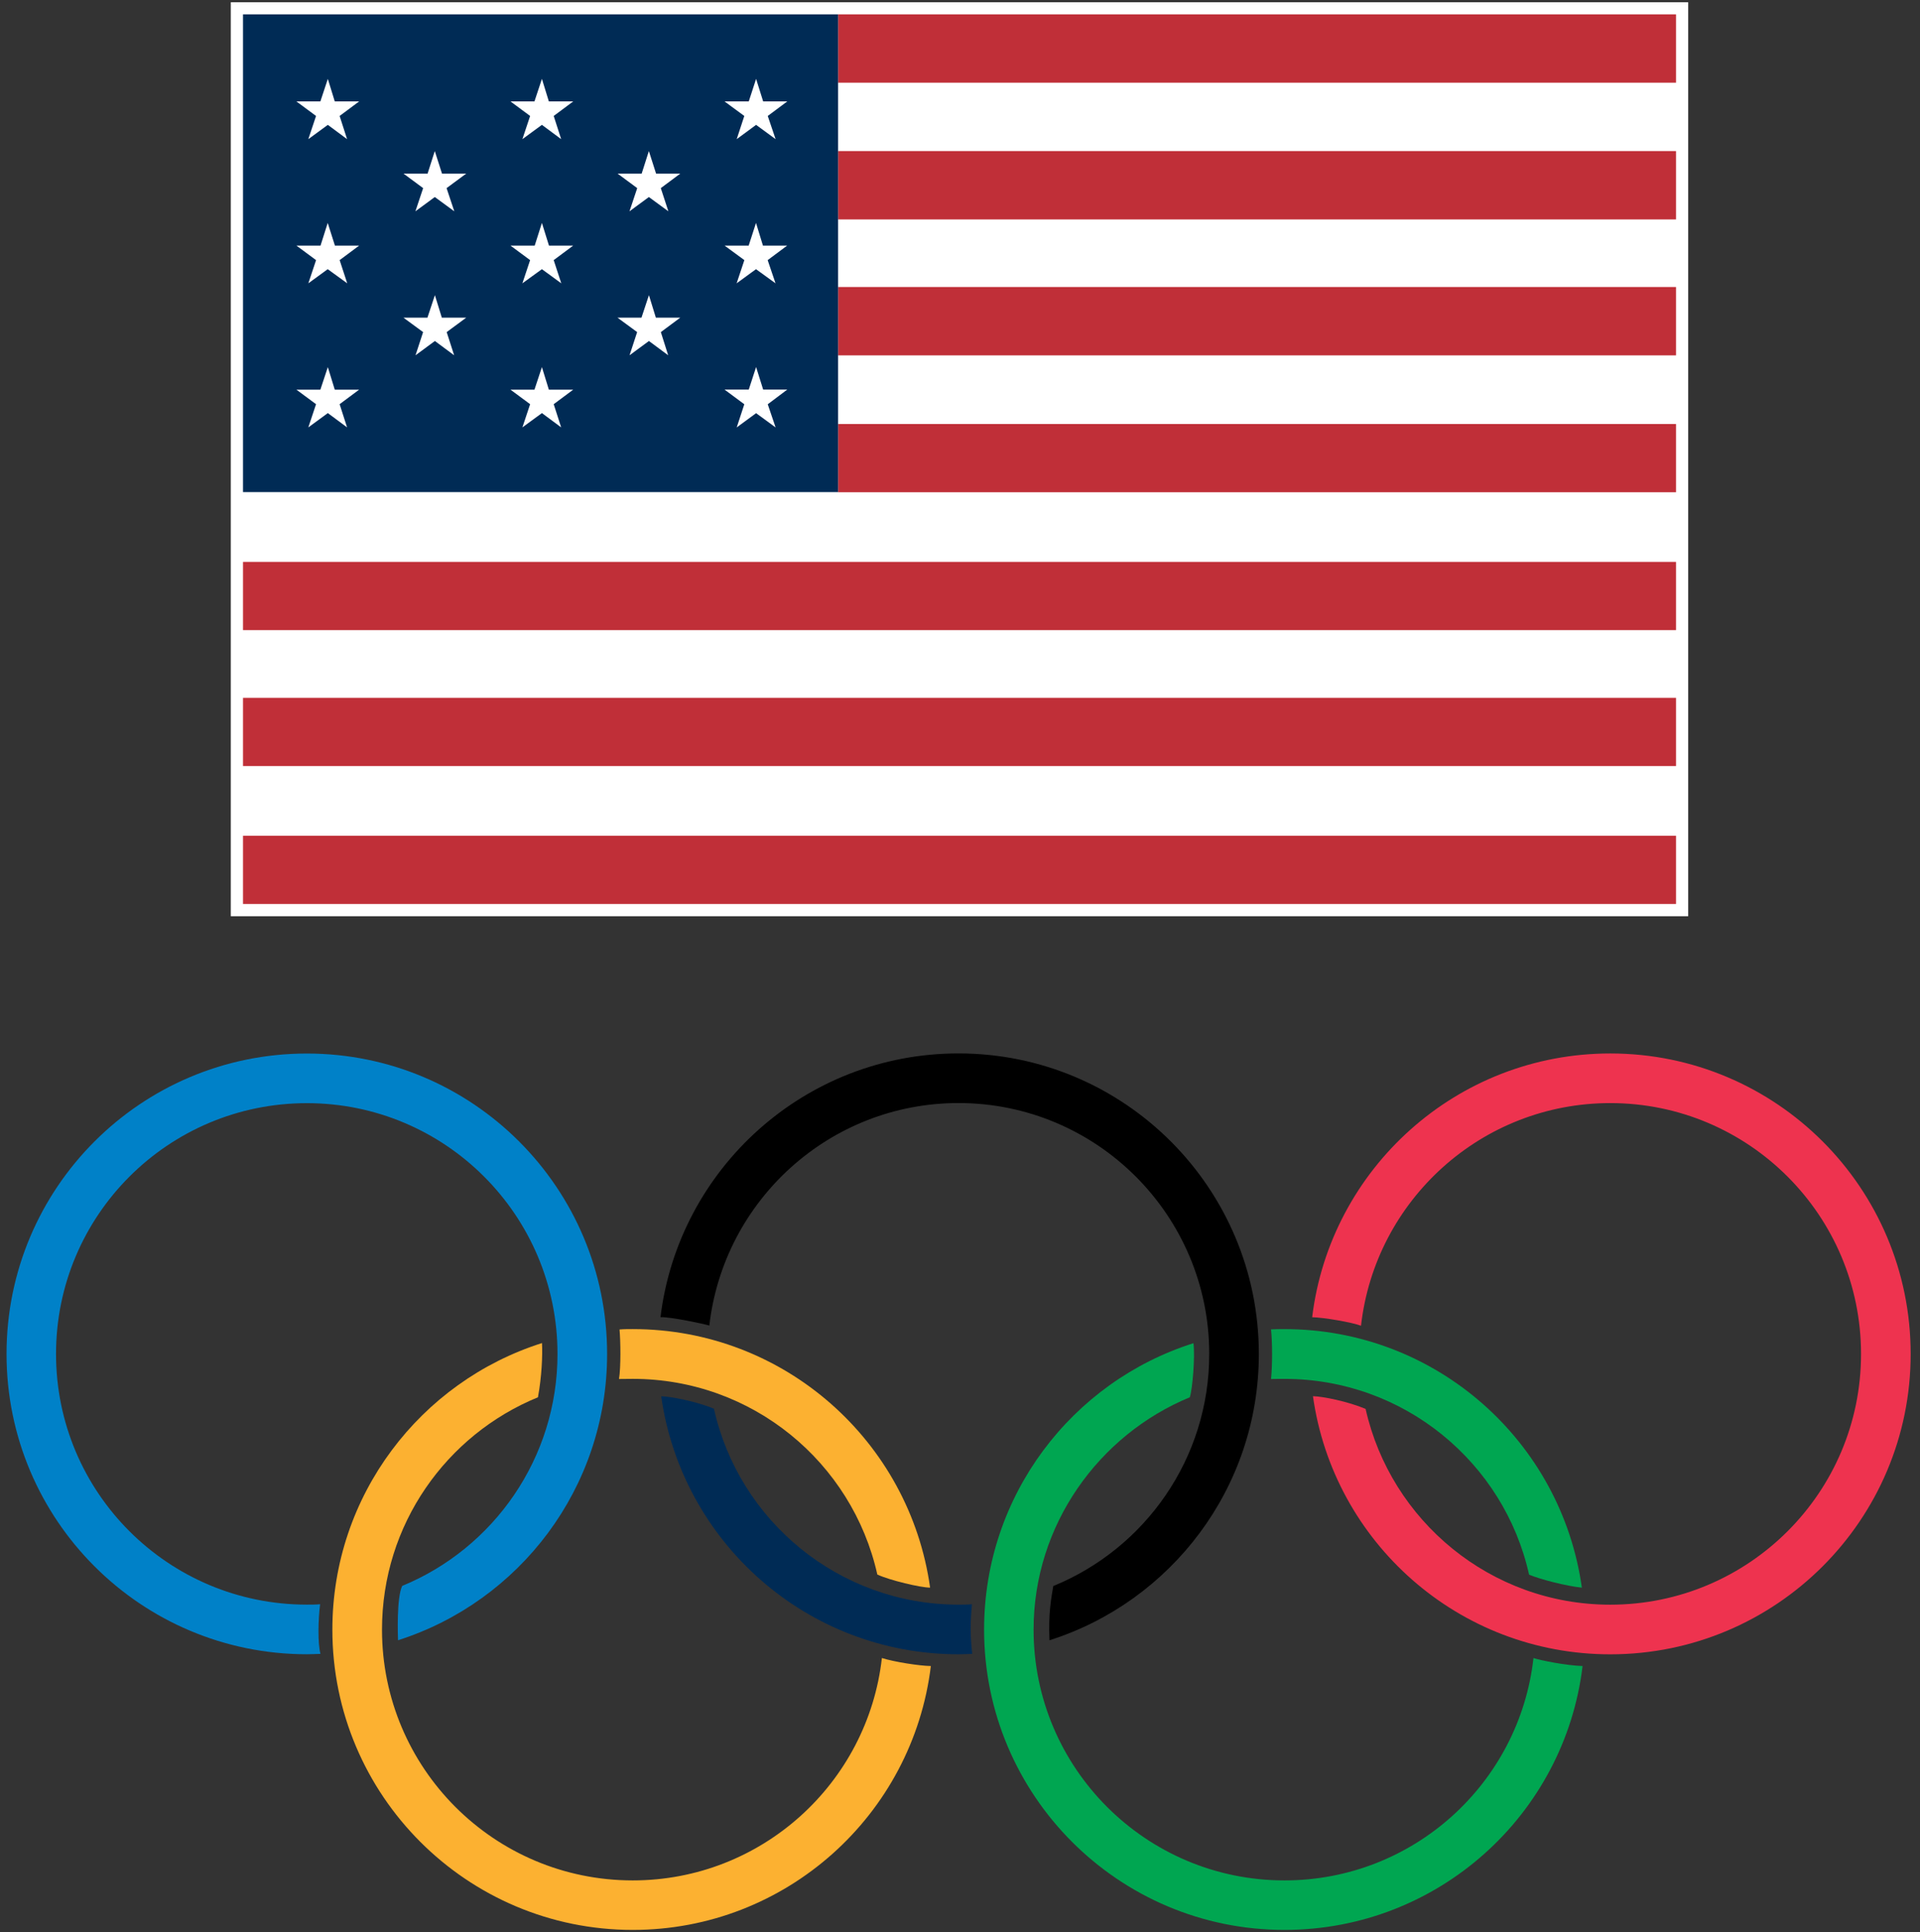 <?xml version="1.0" encoding="UTF-8"?>
<svg width="166px" height="167px" viewBox="0 0 166 167" version="1.1" xmlns="http://www.w3.org/2000/svg" xmlns:xlink="http://www.w3.org/1999/xlink">
    <rect x="0" y="0" width="166" height="167" fill="#333333" stroke="none"/>
    <!-- Generator: Sketch 59.1 (86144) - https://sketch.com -->
    <title>United_States_Olympic_Committee_logo_colour_rings</title>
    <desc>Created with Sketch.</desc>
    <g id="Page-1" stroke="none" stroke-width="1" fill="none" fill-rule="evenodd">
        <g id="United_States_Olympic_Committee_logo_colour_rings" transform="translate(-7, -3)" fill-rule="nonzero">
            <g id="g9519" transform="translate(85.037, 42.576) scale(-1, 1) rotate(-180) translate(-85.037, -42.576) translate(17.117, 2.956)" fill="#FFFFFF">
                <polygon id="path9521" points="135.841 0 134.788 0 10.89 0 9.837 0 9.837 1.053 9.837 77.95 9.837 79.003 10.89 79.003 134.788 79.003 135.841 79.003 135.841 77.95 135.841 1.053"></polygon>
            </g>
            <polygon id="path9655" fill="#C02F38" points="151.908 4.24 79.46 4.24 79.46 10.149 151.908 10.149"></polygon>
            <polygon id="path9657" fill="#C02F38" points="151.908 16.058 79.46 16.058 79.46 21.967 151.908 21.967"></polygon>
            <polygon id="path9659" fill="#C02F38" points="151.908 27.808 79.46 27.808 79.46 33.717 151.908 33.717"></polygon>
            <polygon id="path9661" fill="#C02F38" points="151.908 39.649 79.46 39.649 79.46 45.547 151.908 45.547"></polygon>
            <polygon id="path9663" fill="#C02F38" points="151.908 51.569 28.01 51.569 28.01 57.467 151.908 57.467"></polygon>
            <polygon id="path9665" fill="#C02F38" points="151.908 63.319 28.01 63.319 28.01 69.217 151.908 69.217"></polygon>
            <polygon id="path9667" fill="#C02F38" points="151.908 75.239 28.01 75.239 28.01 81.137 151.908 81.137"></polygon>
            <polygon id="path9669" fill="#002B55" points="79.46 4.24 28.01 4.24 28.01 45.535 79.46 45.535"></polygon>
            <g id="g9671" transform="translate(35.944, 11.767) scale(-1, 1) rotate(-180) translate(-35.944, -11.767) translate(24.624, 0.447)" fill="#FFFFFF">
                <polygon id="path9673" points="11.32 11.32 13.426 11.32 11.739 10.064 12.384 8.06 10.72 9.294 9.033 8.06 9.701 10.064 8.003 11.32 10.075 11.32 10.72 13.267"></polygon>
            </g>
            <g id="g9675" transform="translate(35.957, 24.229) scale(-1, 1) rotate(-180) translate(-35.957, -24.229) translate(24.637, 12.909)" fill="#FFFFFF">
                <polygon id="path9677" points="11.32 11.32 13.414 11.32 11.728 10.064 12.384 8.06 10.697 9.282 9.022 8.06 9.69 10.064 7.992 11.32 10.075 11.32 10.697 13.278"></polygon>
            </g>
            <g id="g9679" transform="translate(35.944, 36.681) scale(-1, 1) rotate(-180) translate(-35.944, -36.681) translate(24.624, 25.361)" fill="#FFFFFF">
                <polygon id="path9681" points="11.32 11.32 13.426 11.32 11.739 10.064 12.384 8.06 10.72 9.294 9.033 8.06 9.701 10.064 8.003 11.32 10.075 11.32 10.72 13.267"></polygon>
            </g>
            <g id="g9683" transform="translate(54.453, 11.767) scale(-1, 1) rotate(-180) translate(-54.453, -11.767) translate(43.133, 0.447)" fill="#FFFFFF">
                <polygon id="path9685" points="11.32 11.32 13.426 11.32 11.739 10.064 12.384 8.06 10.72 9.294 9.033 8.06 9.701 10.064 8.003 11.32 10.075 11.32 10.72 13.267"></polygon>
            </g>
            <g id="g9687" transform="translate(54.463, 24.229) scale(-1, 1) rotate(-180) translate(-54.463, -24.229) translate(43.143, 12.909)" fill="#FFFFFF">
                <polygon id="path9689" points="11.32 11.32 13.414 11.32 11.728 10.064 12.384 8.06 10.709 9.282 9.022 8.06 9.69 10.064 7.992 11.32 10.086 11.32 10.709 13.278"></polygon>
            </g>
            <g id="g9691" transform="translate(54.453, 36.681) scale(-1, 1) rotate(-180) translate(-54.453, -36.681) translate(43.133, 25.361)" fill="#FFFFFF">
                <polygon id="path9693" points="11.32 11.32 13.426 11.32 11.739 10.064 12.384 8.06 10.72 9.294 9.033 8.06 9.701 10.064 8.003 11.32 10.075 11.32 10.72 13.267"></polygon>
            </g>
            <g id="g9695" transform="translate(72.983, 11.767) scale(-1, 1) rotate(-180) translate(-72.983, -11.767) translate(61.662, 0.447)" fill="#FFFFFF">
                <polygon id="path9697" points="11.32 11.32 13.403 11.32 11.716 10.064 12.395 8.06 10.709 9.294 9.033 8.06 9.69 10.064 7.981 11.32 10.075 11.32 10.709 13.267"></polygon>
            </g>
            <g id="g9699" transform="translate(72.963, 24.229) scale(-1, 1) rotate(-180) translate(-72.963, -24.229) translate(61.643, 12.909)" fill="#FFFFFF">
                <polygon id="path9701" points="11.32 11.32 13.414 11.32 11.728 10.064 12.407 8.06 10.72 9.282 9.045 8.06 9.713 10.064 8.003 11.32 10.086 11.32 10.72 13.278"></polygon>
            </g>
            <g id="g9703" transform="translate(72.983, 36.675) scale(-1, 1) rotate(-180) translate(-72.983, -36.675) translate(61.662, 25.355)" fill="#FFFFFF">
                <polygon id="path9705" points="11.32 11.32 13.403 11.32 11.716 10.052 12.395 8.049 10.709 9.282 9.033 8.049 9.69 10.052 7.981 11.32 10.075 11.32 10.709 13.267"></polygon>
            </g>
            <g id="g9707" transform="translate(45.214, 18.005) scale(-1, 1) rotate(-180) translate(-45.214, -18.005) translate(33.894, 6.685)" fill="#FFFFFF">
                <polygon id="path9709" points="11.32 11.32 13.414 11.32 11.716 10.064 12.384 8.06 10.697 9.294 9.022 8.06 9.69 10.064 7.992 11.32 10.075 11.32 10.697 13.267"></polygon>
            </g>
            <g id="g9711" transform="translate(45.2, 30.46) scale(-1, 1) rotate(-180) translate(-45.2, -30.46) translate(33.88, 19.14)" fill="#FFFFFF">
                <polygon id="path9713" points="11.32 11.32 13.426 11.32 11.739 10.075 12.384 8.071 10.72 9.305 9.045 8.071 9.701 10.075 8.003 11.32 10.075 11.32 10.72 13.267"></polygon>
            </g>
            <g id="g9715" transform="translate(63.723, 18.005) scale(-1, 1) rotate(-180) translate(-63.723, -18.005) translate(52.403, 6.685)" fill="#FFFFFF">
                <polygon id="path9717" points="11.32 11.32 13.414 11.32 11.728 10.064 12.384 8.06 10.697 9.294 9.022 8.06 9.69 10.064 7.992 11.32 10.075 11.32 10.697 13.267"></polygon>
            </g>
            <g id="g9719" transform="translate(63.705, 30.46) scale(-1, 1) rotate(-180) translate(-63.705, -30.46) translate(52.385, 19.14)" fill="#FFFFFF">
                <polygon id="path9721" points="11.32 11.32 13.426 11.32 11.75 10.075 12.384 8.071 10.72 9.305 9.045 8.071 9.701 10.075 8.003 11.32 10.075 11.32 10.72 13.267"></polygon>
            </g>
            <g id="g9723" transform="translate(34.711, 123.315) scale(-1, 1) rotate(-180) translate(-34.711, -123.315) translate(0.75, 89.355)" fill="#0081C8">
                <path d="M33.96,11.32 C33.564,11.309 33.179,11.286 32.783,11.286 C18.429,11.286 6.815,22.912 6.815,37.243 C6.815,51.586 18.429,63.211 32.783,63.211 C47.114,63.211 58.74,51.586 58.74,37.243 C58.74,25.651 51.144,15.837 40.662,12.497 C40.65,12.871 40.526,16.165 41.024,17.195 C48.903,20.433 54.45,28.21 54.45,37.243 C54.45,49.22 44.748,58.921 32.783,58.921 C20.795,58.921 11.094,49.22 11.094,37.243 C11.094,25.266 20.795,15.576 32.783,15.576 C33.168,15.576 33.541,15.576 33.926,15.61 C33.756,14.286 33.711,12.18 33.96,11.32" id="path9725"></path>
            </g>
            <g id="g9727" transform="translate(92.077, 116.479) scale(-1, 1) rotate(-180) translate(-92.077, -116.479) translate(63.777, 88.179)" fill="#000000">
                <path d="M33.96,0 C44.454,3.328 52.061,13.154 52.061,24.746 C52.061,39.088 40.435,50.725 26.093,50.725 C12.814,50.725 1.89,40.764 0.328,27.927 C1.211,27.961 4.166,27.327 4.551,27.202 C5.785,38.024 14.965,46.435 26.093,46.435 C38.058,46.435 47.771,36.722 47.771,24.746 C47.771,15.667 42.19,7.913 34.288,4.687 C34.107,3.611 33.858,2.377 33.96,0" id="path9729"></path>
            </g>
            <g id="g9731" transform="translate(74.072, 140.296) scale(-1, 1) rotate(-180) translate(-74.072, -140.296) translate(57.091, 123.315)" fill="#002B55">
                <path d="M33.96,11.32 C33.575,11.309 33.168,11.286 32.783,11.286 C19.686,11.286 8.864,20.965 7.075,33.587 C7.856,33.575 10.086,33.156 11.637,32.511 C13.788,22.821 22.459,15.576 32.783,15.576 C33.156,15.576 33.564,15.576 33.938,15.61 C33.892,14.829 33.711,13.584 33.96,11.32" id="path9733"></path>
            </g>
            <g id="g9735" transform="translate(147.707, 119.121) scale(-1, 1) rotate(-180) translate(-147.707, -119.121) translate(113.747, 90.821)" fill="#EE334F">
                <path d="M11.32,22.64 C13.494,12.973 22.131,5.717 32.477,5.717 C44.443,5.717 54.155,15.418 54.155,27.383 C54.155,39.36 44.443,49.073 32.477,49.073 C21.327,49.073 12.146,40.65 10.924,29.828 C10.165,30.123 7.641,30.553 6.701,30.564 C8.264,43.401 19.199,53.363 32.477,53.363 C46.82,53.363 58.446,41.737 58.446,27.383 C58.446,13.063 46.82,1.426 32.477,1.426 C19.357,1.426 8.535,11.139 6.769,23.738 C7.584,23.727 9.792,23.285 11.32,22.64" id="path9737"></path>
            </g>
            <g id="g9739" transform="translate(70.434, 128.909) scale(-1, 1) rotate(-180) translate(-70.434, -128.909) translate(53.454, 117.589)" fill="#FCB131">
                <path d="M33.96,0 C32.194,12.645 21.361,22.346 8.252,22.346 C7.856,22.346 7.483,22.346 7.109,22.312 C7.2,21.361 7.234,19.063 7.064,18.033 C7.471,18.033 7.845,18.044 8.252,18.044 C18.588,18.044 27.236,10.822 29.398,1.132 C30.462,0.634 33.134,0 33.96,0" id="path9741"></path>
            </g>
            <g id="g9743" transform="translate(59.18, 147.006) scale(-1, 1) rotate(-180) translate(-59.18, -147.006) translate(30.88, 113.046)" fill="#FCB131">
                <path d="M56.6,33.96 C55.038,21.101 44.092,11.15 30.825,11.15 C16.482,11.15 4.856,22.787 4.856,37.107 C4.856,48.71 12.475,58.547 22.98,61.876 C23.036,60.8 22.957,58.955 22.629,57.189 C14.716,53.951 9.147,46.186 9.147,37.107 C9.147,25.142 18.837,15.429 30.825,15.429 C41.964,15.429 51.144,23.829 52.367,34.651 C53.442,34.311 55.627,33.972 56.6,33.96" id="path9745"></path>
            </g>
            <g id="g9747" transform="translate(115.527, 147.006) scale(-1, 1) rotate(-180) translate(-115.527, -147.006) translate(87.227, 113.046)" fill="#00A651">
                <path d="M56.6,33.96 C55.05,21.101 44.103,11.15 30.825,11.15 C16.482,11.15 4.856,22.787 4.856,37.107 C4.856,48.71 12.463,58.547 22.957,61.864 C23.104,60.687 22.878,57.902 22.64,57.189 C14.773,53.94 9.135,46.152 9.135,37.107 C9.135,25.142 18.848,15.429 30.825,15.429 C41.964,15.429 51.144,23.829 52.355,34.651 C52.955,34.447 55.174,34.005 56.6,33.96" id="path9749"></path>
            </g>
            <g id="g9751" transform="translate(128.221, 127.858) scale(-1, 1) rotate(-180) translate(-128.221, -127.858) translate(105.581, 110.878)" fill="#00A651">
                <path d="M11.32,22.64 C11.694,22.651 12.09,22.651 12.475,22.651 C22.81,22.651 31.47,15.407 33.621,5.728 C34.56,5.332 36.824,4.743 38.183,4.607 C36.417,17.252 25.583,26.953 12.475,26.953 C12.079,26.953 11.682,26.953 11.309,26.93 C11.433,25.855 11.433,23.738 11.309,22.64" id="path9753"></path>
            </g>
        </g>
    </g>
</svg>